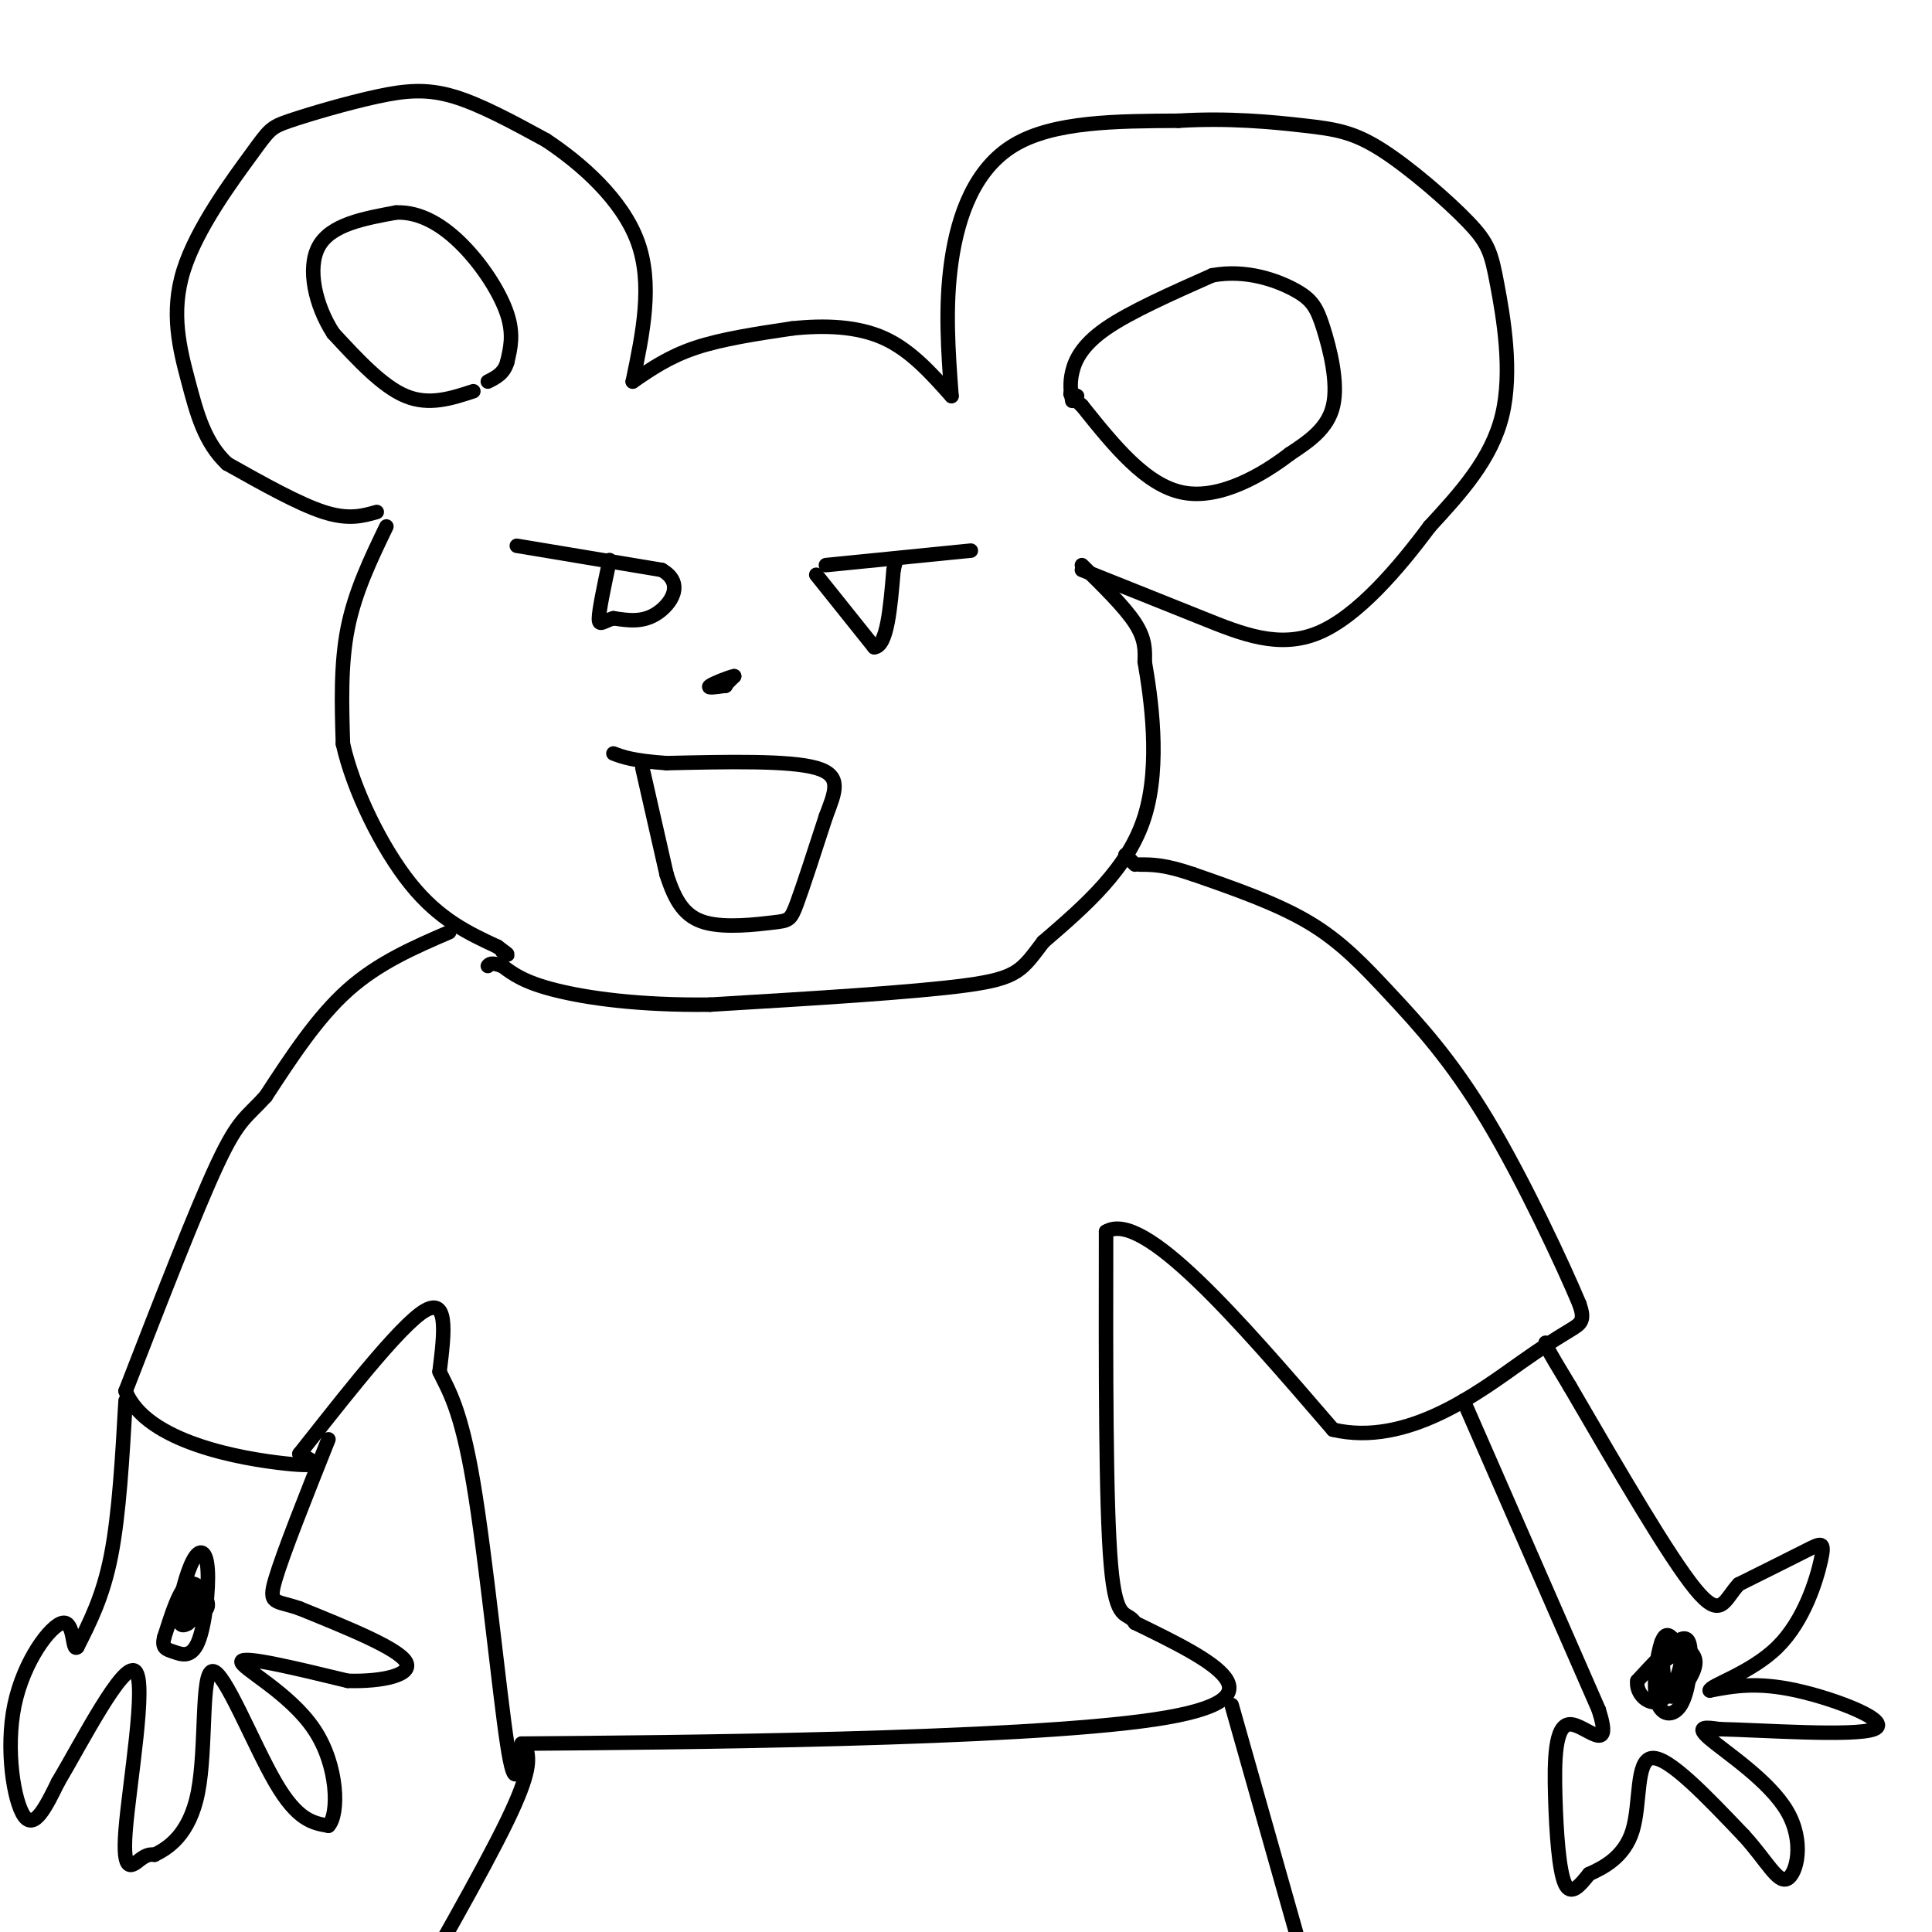 <svg viewBox='0 0 400 400' version='1.1' xmlns='http://www.w3.org/2000/svg' xmlns:xlink='http://www.w3.org/1999/xlink'><g fill='none' stroke='#000000' stroke-width='3' stroke-linecap='round' stroke-linejoin='round'><path d='M78,106c-2.917,0.833 -5.833,1.667 -11,0c-5.167,-1.667 -12.583,-5.833 -20,-10'/><path d='M47,96c-4.635,-4.367 -6.223,-10.283 -8,-17c-1.777,-6.717 -3.742,-14.233 -1,-23c2.742,-8.767 10.190,-18.783 14,-24c3.810,-5.217 3.980,-5.636 8,-7c4.020,-1.364 11.890,-3.675 18,-5c6.110,-1.325 10.460,-1.664 16,0c5.540,1.664 12.270,5.332 19,9'/><path d='M113,29c7.222,4.778 15.778,12.222 19,21c3.222,8.778 1.111,18.889 -1,29'/><path d='M131,79c3.750,-2.583 7.500,-5.167 13,-7c5.500,-1.833 12.750,-2.917 20,-4'/><path d='M164,68c6.711,-0.711 13.489,-0.489 19,2c5.511,2.489 9.756,7.244 14,12'/><path d='M197,82c-0.689,-9.267 -1.378,-18.533 0,-28c1.378,-9.467 4.822,-19.133 13,-24c8.178,-4.867 21.089,-4.933 34,-5'/><path d='M244,25c10.449,-0.637 19.571,0.269 26,1c6.429,0.731 10.165,1.287 16,5c5.835,3.713 13.770,10.583 18,15c4.230,4.417 4.754,6.382 6,13c1.246,6.618 3.213,17.891 1,27c-2.213,9.109 -8.607,16.055 -15,23'/><path d='M296,109c-6.393,8.595 -14.875,18.583 -23,22c-8.125,3.417 -15.893,0.262 -24,-3c-8.107,-3.262 -16.554,-6.631 -25,-10'/><path d='M80,109c-3.250,6.750 -6.500,13.500 -8,21c-1.500,7.500 -1.250,15.750 -1,24'/><path d='M71,154c2.156,9.600 8.044,21.600 14,29c5.956,7.400 11.978,10.200 18,13'/><path d='M103,196c3.167,2.333 2.083,1.667 1,1'/><path d='M224,117c4.417,4.333 8.833,8.667 11,12c2.167,3.333 2.083,5.667 2,8'/><path d='M237,137c1.244,7.200 3.356,21.200 0,32c-3.356,10.800 -12.178,18.400 -21,26'/><path d='M216,195c-4.467,5.867 -5.133,7.533 -16,9c-10.867,1.467 -31.933,2.733 -53,4'/><path d='M147,208c-14.867,0.178 -25.533,-1.378 -32,-3c-6.467,-1.622 -8.733,-3.311 -11,-5'/><path d='M104,200c-2.333,-0.833 -2.667,-0.417 -3,0'/><path d='M93,193c-7.333,3.167 -14.667,6.333 -21,12c-6.333,5.667 -11.667,13.833 -17,22'/><path d='M55,227c-4.022,4.444 -5.578,4.556 -10,14c-4.422,9.444 -11.711,28.222 -19,47'/><path d='M26,288c4.244,10.733 24.356,14.067 33,15c8.644,0.933 5.822,-0.533 3,-2'/><path d='M62,301c5.844,-7.289 18.956,-24.511 25,-29c6.044,-4.489 5.022,3.756 4,12'/><path d='M91,284c1.821,3.845 4.375,7.458 7,23c2.625,15.542 5.321,43.012 7,54c1.679,10.988 2.339,5.494 3,0'/><path d='M108,361c29.756,-0.222 102.644,-0.778 131,-5c28.356,-4.222 12.178,-12.111 -4,-20'/><path d='M235,336c-1.689,-2.711 -3.911,0.511 -5,-12c-1.089,-12.511 -1.044,-40.756 -1,-69'/><path d='M229,255c7.667,-4.667 27.333,18.167 47,41'/><path d='M276,296c15.381,3.607 30.333,-7.875 39,-14c8.667,-6.125 11.048,-6.893 12,-8c0.952,-1.107 0.476,-2.554 0,-4'/><path d='M327,270c-3.285,-7.856 -11.499,-25.498 -19,-38c-7.501,-12.502 -14.289,-19.866 -20,-26c-5.711,-6.134 -10.346,-11.038 -17,-15c-6.654,-3.962 -15.327,-6.981 -24,-10'/><path d='M247,181c-5.833,-2.000 -8.417,-2.000 -11,-2'/><path d='M303,290c0.000,0.000 28.000,64.000 28,64'/><path d='M331,354c3.171,9.965 -2.903,2.877 -6,3c-3.097,0.123 -3.219,7.456 -3,15c0.219,7.544 0.777,15.298 2,18c1.223,2.702 3.112,0.351 5,-2'/><path d='M329,388c2.798,-1.262 7.292,-3.417 9,-9c1.708,-5.583 0.631,-14.595 4,-15c3.369,-0.405 11.185,7.798 19,16'/><path d='M361,380c4.716,5.129 7.006,9.952 9,9c1.994,-0.952 3.691,-7.679 0,-14c-3.691,-6.321 -12.769,-12.234 -16,-15c-3.231,-2.766 -0.616,-2.383 2,-2'/><path d='M356,358c8.286,0.167 28.000,1.583 32,0c4.000,-1.583 -7.714,-6.167 -16,-8c-8.286,-1.833 -13.143,-0.917 -18,0'/><path d='M354,350c-0.163,-1.002 8.431,-3.506 14,-9c5.569,-5.494 8.115,-13.979 9,-18c0.885,-4.021 0.110,-3.577 -3,-2c-3.110,1.577 -8.555,4.289 -14,7'/><path d='M360,328c-3.022,3.178 -3.578,7.622 -9,1c-5.422,-6.622 -15.711,-24.311 -26,-42'/><path d='M325,287c-5.167,-8.500 -5.083,-8.750 -5,-9'/><path d='M344,340c0.196,4.071 0.393,8.143 1,10c0.607,1.857 1.625,1.500 3,0c1.375,-1.500 3.107,-4.143 3,-6c-0.107,-1.857 -2.054,-2.929 -4,-4'/><path d='M347,340c-1.167,-1.287 -2.083,-2.505 -3,0c-0.917,2.505 -1.834,8.732 -1,12c0.834,3.268 3.419,3.577 5,1c1.581,-2.577 2.156,-8.040 2,-11c-0.156,-2.960 -1.045,-3.417 -3,-2c-1.955,1.417 -4.978,4.709 -8,8'/><path d='M339,348c-0.417,2.714 2.542,5.500 5,4c2.458,-1.500 4.417,-7.286 4,-9c-0.417,-1.714 -3.208,0.643 -6,3'/><path d='M26,290c-0.667,11.750 -1.333,23.500 -3,32c-1.667,8.500 -4.333,13.750 -7,19'/><path d='M16,341c-1.147,1.166 -0.514,-5.419 -3,-5c-2.486,0.419 -8.093,7.844 -10,17c-1.907,9.156 -0.116,20.045 2,23c2.116,2.955 4.558,-2.022 7,-7'/><path d='M12,369c4.866,-8.193 13.531,-25.175 16,-23c2.469,2.175 -1.258,23.509 -2,33c-0.742,9.491 1.502,7.140 3,6c1.498,-1.140 2.249,-1.070 3,-1'/><path d='M32,384c2.493,-1.246 7.225,-3.860 9,-13c1.775,-9.140 0.593,-24.807 3,-25c2.407,-0.193 8.402,15.088 13,23c4.598,7.912 7.799,8.456 11,9'/><path d='M68,378c2.179,-2.250 2.125,-12.375 -3,-20c-5.125,-7.625 -15.321,-12.750 -15,-14c0.321,-1.250 11.161,1.375 22,4'/><path d='M72,348c7.067,0.222 13.733,-1.222 12,-4c-1.733,-2.778 -11.867,-6.889 -22,-11'/><path d='M62,333c-5.022,-1.756 -6.578,-0.644 -5,-6c1.578,-5.356 6.289,-17.178 11,-29'/><path d='M40,334c1.600,-0.156 3.200,-0.311 3,-2c-0.200,-1.689 -2.200,-4.911 -4,-4c-1.800,0.911 -3.400,5.956 -5,11'/><path d='M34,339c-0.582,2.279 0.462,2.478 2,3c1.538,0.522 3.570,1.369 5,-2c1.430,-3.369 2.259,-10.952 2,-15c-0.259,-4.048 -1.605,-4.559 -3,-2c-1.395,2.559 -2.837,8.189 -3,11c-0.163,2.811 0.953,2.803 2,2c1.047,-0.803 2.023,-2.402 3,-4'/><path d='M42,332c0.048,-1.476 -1.333,-3.167 -2,-2c-0.667,1.167 -0.619,5.190 -1,6c-0.381,0.810 -1.190,-1.595 -2,-4'/><path d='M109,362c0.500,2.333 1.000,4.667 -4,15c-5.000,10.333 -15.500,28.667 -26,47'/><path d='M255,353c0.000,0.000 15.000,53.000 15,53'/><path d='M107,113c0.000,0.000 30.000,5.000 30,5'/><path d='M137,118c4.844,2.733 1.956,7.067 -1,9c-2.956,1.933 -5.978,1.467 -9,1'/><path d='M127,128c-2.156,0.644 -3.044,1.756 -3,0c0.044,-1.756 1.022,-6.378 2,-11'/><path d='M126,117c0.333,-1.833 0.167,-0.917 0,0'/><path d='M171,117c0.000,0.000 30.000,-3.000 30,-3'/><path d='M169,119c0.000,0.000 12.000,15.000 12,15'/><path d='M181,134c2.667,-0.167 3.333,-8.083 4,-16'/><path d='M185,118c0.667,-2.667 0.333,-1.333 0,0'/><path d='M133,159c0.000,0.000 5.000,22.000 5,22'/><path d='M138,181c1.797,5.662 3.791,8.817 8,10c4.209,1.183 10.633,0.396 14,0c3.367,-0.396 3.676,-0.399 5,-4c1.324,-3.601 3.662,-10.801 6,-18'/><path d='M171,169c1.867,-4.978 3.533,-8.422 -2,-10c-5.533,-1.578 -18.267,-1.289 -31,-1'/><path d='M138,158c-7.000,-0.500 -9.000,-1.250 -11,-2'/><path d='M150,142c0.000,0.000 2.000,-2.000 2,-2'/><path d='M152,140c-0.933,0.133 -4.267,1.467 -5,2c-0.733,0.533 1.133,0.267 3,0'/><path d='M150,142c0.500,0.000 0.250,0.000 0,0'/><path d='M222,83c-0.289,-1.778 -0.578,-3.556 0,-6c0.578,-2.444 2.022,-5.556 7,-9c4.978,-3.444 13.489,-7.222 22,-11'/><path d='M251,57c6.951,-1.284 13.327,1.006 17,3c3.673,1.994 4.643,3.691 6,8c1.357,4.309 3.102,11.231 2,16c-1.102,4.769 -5.051,7.384 -9,10'/><path d='M267,94c-5.356,4.133 -14.244,9.467 -22,8c-7.756,-1.467 -14.378,-9.733 -21,-18'/><path d='M224,84c-3.667,-3.333 -2.333,-2.667 -1,-2'/><path d='M98,81c-4.583,1.500 -9.167,3.000 -14,1c-4.833,-2.000 -9.917,-7.500 -15,-13'/><path d='M69,69c-3.711,-5.711 -5.489,-13.489 -3,-18c2.489,-4.511 9.244,-5.756 16,-7'/><path d='M82,44c5.107,-0.214 9.875,2.750 14,7c4.125,4.250 7.607,9.786 9,14c1.393,4.214 0.696,7.107 0,10'/><path d='M105,75c-0.667,2.333 -2.333,3.167 -4,4'/><path d='M235,179c0.000,0.000 -2.000,-2.000 -2,-2'/></g>
</svg>